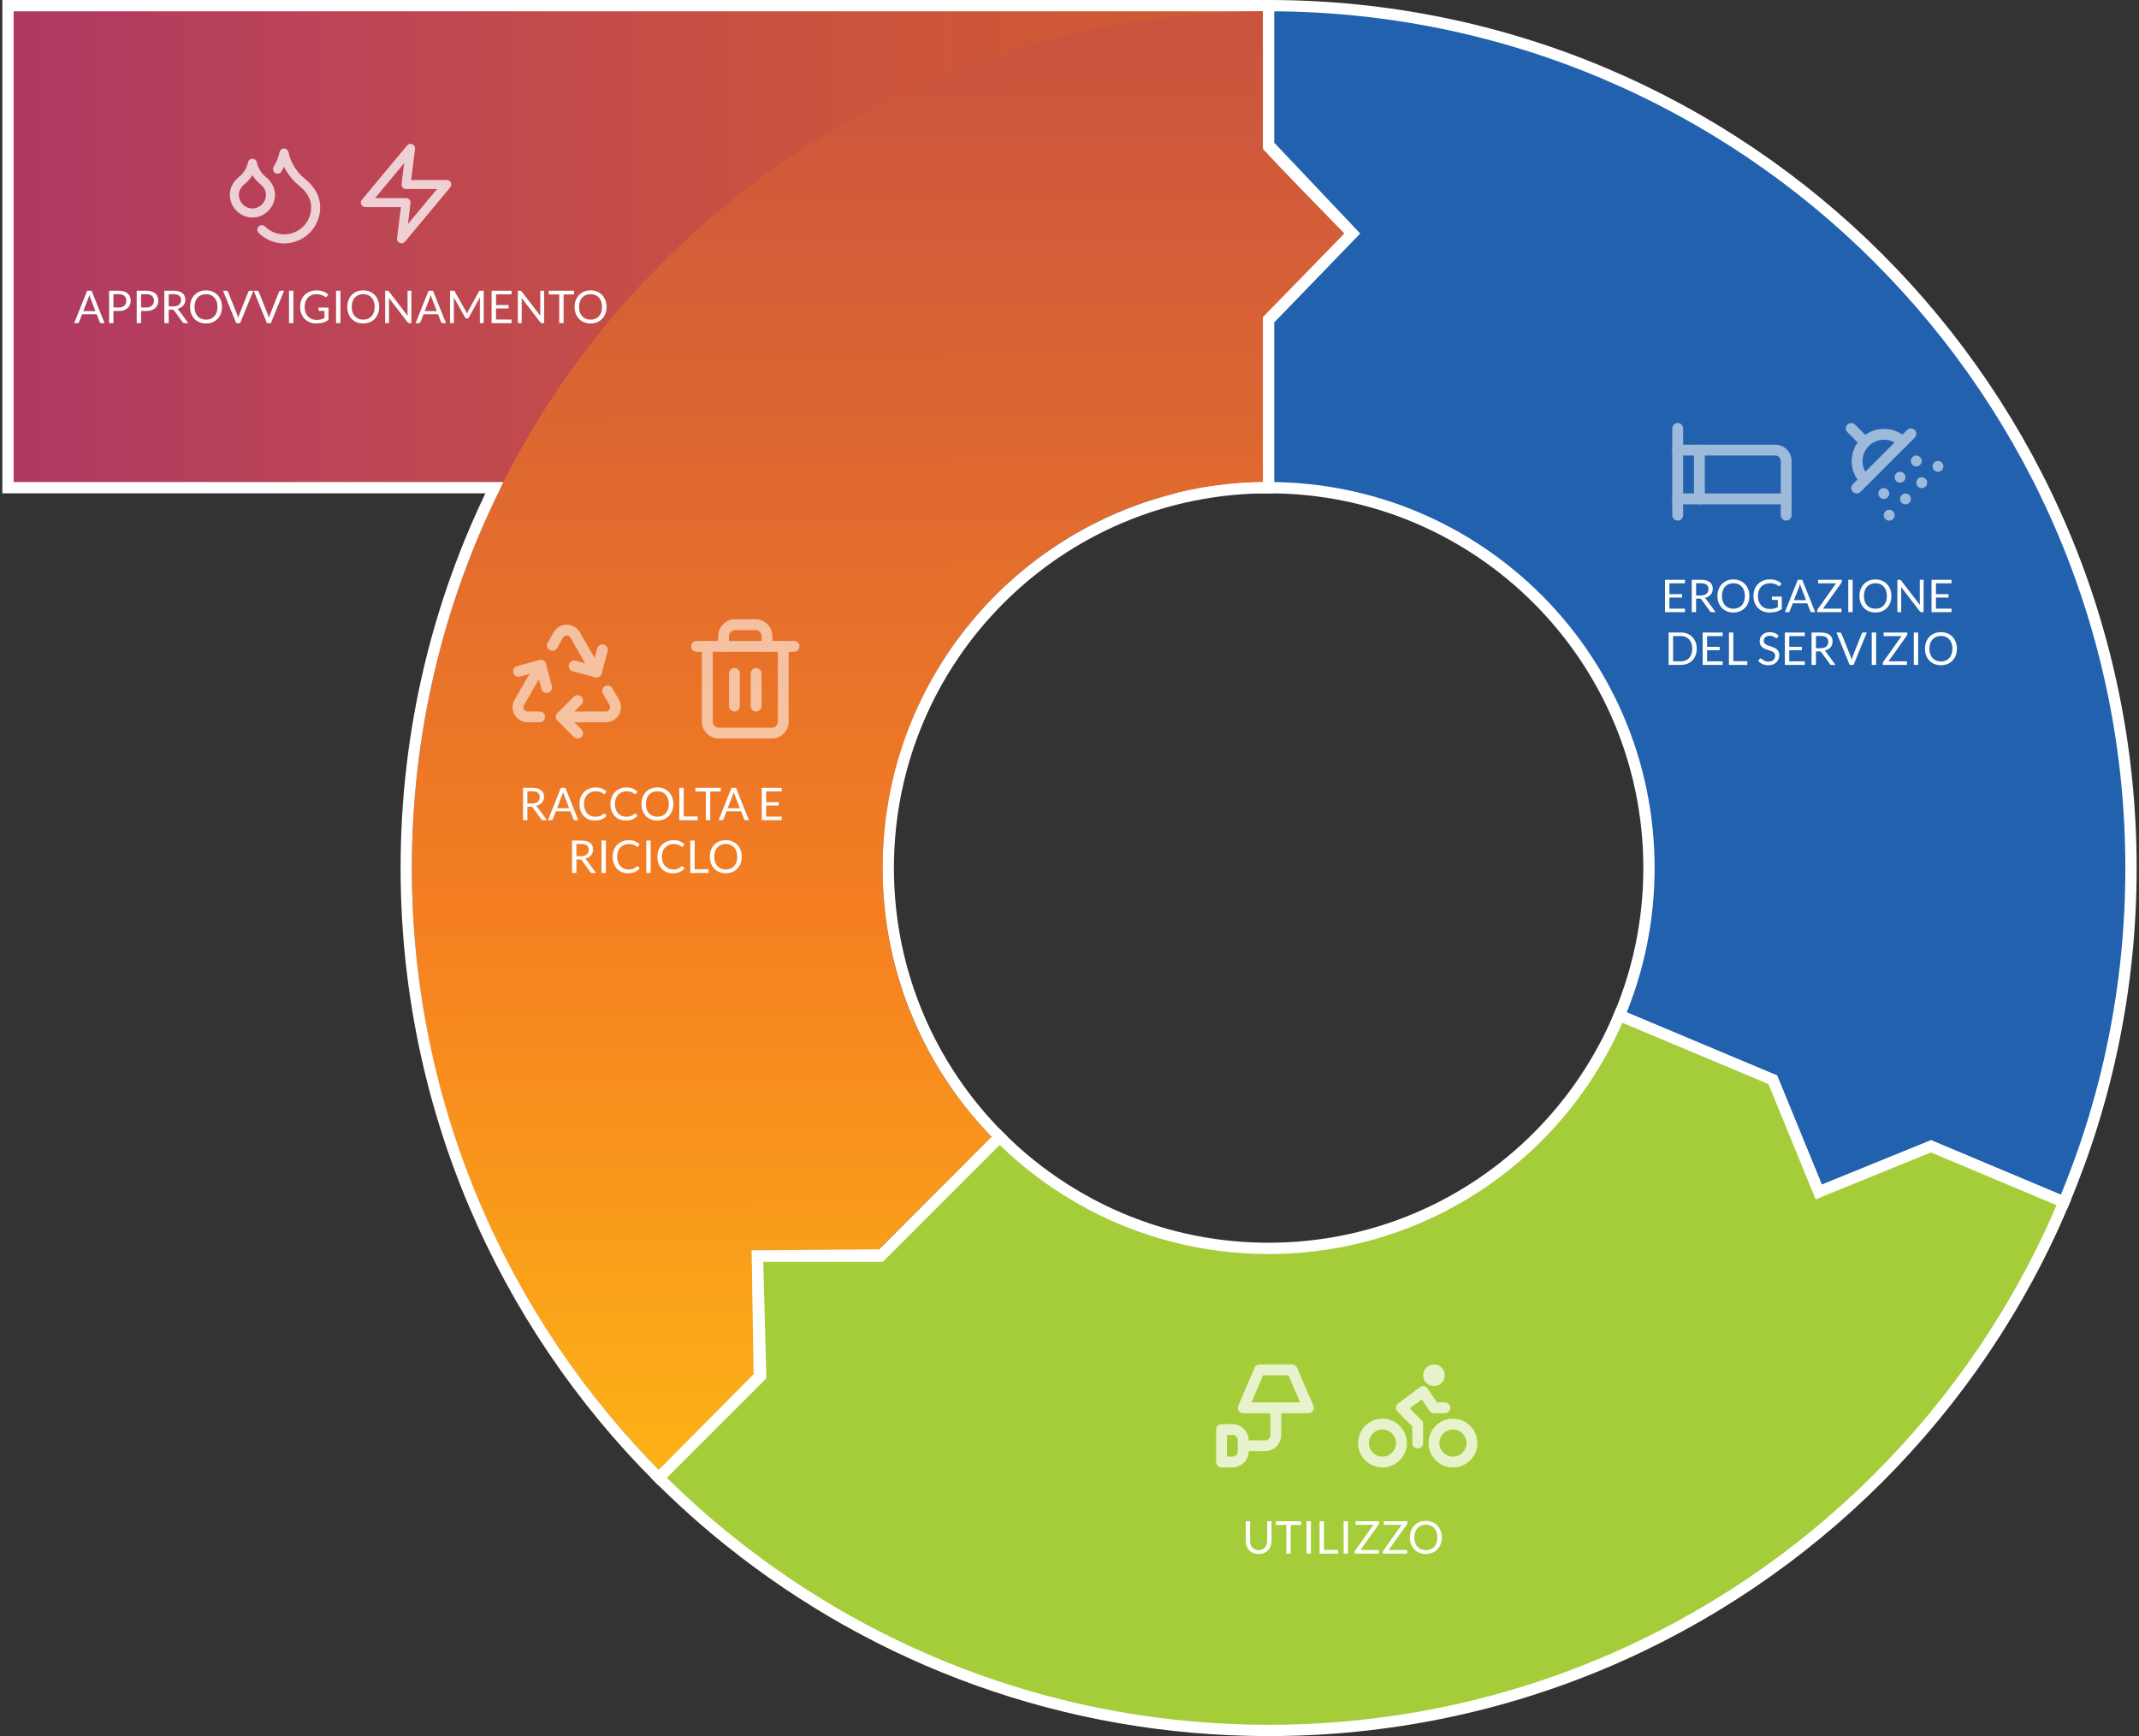 <svg width="568" height="461" viewBox="0 0 568 461" fill="none" xmlns="http://www.w3.org/2000/svg">
  <rect x="0" y="0" width="568" height="461" fill="#333333" stroke="none"/>
  <g id="circle" clip-path="url(#clip0_4298_15248)">
    <g opacity="1">
      <g id="step-1" class="js-circle">
        <path d="M336.875 129.5V84.79L359.125 62L336.875 39.21V1.5" stroke="white" stroke-width="3" stroke-miterlimit="10"/>
        <path d="M336.875 1.5H2.125V129.5H336.875V84.25L358.625 62L336.875 39V1.5Z" fill="url(#paint0_linear_4298_15248)" stroke="white" stroke-width="3" stroke-miterlimit="10"/>
        <path
          d="M27.762 85.8H26.863C26.759 85.8 26.674 85.774 26.61 85.722C26.547 85.67 26.498 85.604 26.466 85.524L25.663 83.448H21.805L21 85.524C20.973 85.596 20.924 85.66 20.857 85.716C20.788 85.772 20.704 85.8 20.605 85.8H19.704L23.142 77.202H24.325L27.762 85.8ZM22.128 82.608H25.338L23.988 79.11C23.901 78.894 23.814 78.624 23.73 78.3C23.686 78.464 23.642 78.616 23.599 78.756C23.558 78.892 23.518 79.012 23.479 79.116L22.128 82.608ZM30.123 82.584V85.8H28.965V77.202H31.503C32.047 77.202 32.519 77.266 32.919 77.394C33.323 77.518 33.657 77.696 33.921 77.928C34.185 78.16 34.381 78.44 34.509 78.768C34.641 79.096 34.707 79.462 34.707 79.866C34.707 80.266 34.637 80.632 34.497 80.964C34.357 81.296 34.151 81.582 33.879 81.822C33.611 82.062 33.277 82.25 32.877 82.386C32.477 82.518 32.019 82.584 31.503 82.584H30.123ZM30.123 81.66H31.503C31.835 81.66 32.127 81.616 32.379 81.528C32.635 81.44 32.849 81.318 33.021 81.162C33.193 81.002 33.323 80.812 33.411 80.592C33.499 80.372 33.543 80.13 33.543 79.866C33.543 79.318 33.373 78.89 33.033 78.582C32.697 78.274 32.187 78.12 31.503 78.12H30.123V81.66ZM37.459 82.584V85.8H36.301V77.202H38.839C39.383 77.202 39.855 77.266 40.255 77.394C40.659 77.518 40.993 77.696 41.257 77.928C41.521 78.16 41.717 78.44 41.845 78.768C41.977 79.096 42.043 79.462 42.043 79.866C42.043 80.266 41.973 80.632 41.833 80.964C41.693 81.296 41.487 81.582 41.215 81.822C40.947 82.062 40.613 82.25 40.213 82.386C39.813 82.518 39.355 82.584 38.839 82.584H37.459ZM37.459 81.66H38.839C39.171 81.66 39.463 81.616 39.715 81.528C39.971 81.44 40.185 81.318 40.357 81.162C40.529 81.002 40.659 80.812 40.747 80.592C40.835 80.372 40.879 80.13 40.879 79.866C40.879 79.318 40.709 78.89 40.369 78.582C40.033 78.274 39.523 78.12 38.839 78.12H37.459V81.66ZM44.795 82.212V85.8H43.637V77.202H46.067C46.611 77.202 47.081 77.258 47.477 77.37C47.873 77.478 48.199 77.636 48.455 77.844C48.715 78.052 48.907 78.304 49.031 78.6C49.155 78.892 49.217 79.22 49.217 79.584C49.217 79.888 49.169 80.172 49.073 80.436C48.977 80.7 48.837 80.938 48.653 81.15C48.473 81.358 48.251 81.536 47.987 81.684C47.727 81.832 47.431 81.944 47.099 82.02C47.243 82.104 47.371 82.226 47.483 82.386L49.991 85.8H48.959C48.747 85.8 48.591 85.718 48.491 85.554L46.259 82.482C46.191 82.386 46.117 82.318 46.037 82.278C45.957 82.234 45.837 82.212 45.677 82.212H44.795ZM44.795 81.366H46.013C46.353 81.366 46.651 81.326 46.907 81.246C47.167 81.162 47.383 81.046 47.555 80.898C47.731 80.746 47.863 80.566 47.951 80.358C48.039 80.15 48.083 79.92 48.083 79.668C48.083 79.156 47.913 78.77 47.573 78.51C47.237 78.25 46.735 78.12 46.067 78.12H44.795V81.366ZM58.944 81.504C58.944 82.148 58.842 82.74 58.638 83.28C58.434 83.816 58.146 84.278 57.774 84.666C57.402 85.054 56.954 85.356 56.43 85.572C55.91 85.784 55.334 85.89 54.702 85.89C54.07 85.89 53.494 85.784 52.974 85.572C52.454 85.356 52.008 85.054 51.636 84.666C51.264 84.278 50.976 83.816 50.772 83.28C50.568 82.74 50.466 82.148 50.466 81.504C50.466 80.86 50.568 80.27 50.772 79.734C50.976 79.194 51.264 78.73 51.636 78.342C52.008 77.95 52.454 77.646 52.974 77.43C53.494 77.214 54.07 77.106 54.702 77.106C55.334 77.106 55.91 77.214 56.43 77.43C56.954 77.646 57.402 77.95 57.774 78.342C58.146 78.73 58.434 79.194 58.638 79.734C58.842 80.27 58.944 80.86 58.944 81.504ZM57.75 81.504C57.75 80.976 57.678 80.502 57.534 80.082C57.39 79.662 57.186 79.308 56.922 79.02C56.658 78.728 56.338 78.504 55.962 78.348C55.586 78.192 55.166 78.114 54.702 78.114C54.242 78.114 53.824 78.192 53.448 78.348C53.072 78.504 52.75 78.728 52.482 79.02C52.218 79.308 52.014 79.662 51.87 80.082C51.726 80.502 51.654 80.976 51.654 81.504C51.654 82.032 51.726 82.506 51.87 82.926C52.014 83.342 52.218 83.696 52.482 83.988C52.75 84.276 53.072 84.498 53.448 84.654C53.824 84.806 54.242 84.882 54.702 84.882C55.166 84.882 55.586 84.806 55.962 84.654C56.338 84.498 56.658 84.276 56.922 83.988C57.186 83.696 57.39 83.342 57.534 82.926C57.678 82.506 57.75 82.032 57.75 81.504ZM59.22 77.202H60.15C60.254 77.202 60.338 77.228 60.402 77.28C60.466 77.332 60.514 77.398 60.546 77.478L62.976 83.544C63.032 83.68 63.082 83.828 63.126 83.988C63.174 84.148 63.22 84.314 63.264 84.486C63.3 84.314 63.338 84.148 63.378 83.988C63.422 83.828 63.472 83.68 63.528 83.544L65.946 77.478C65.974 77.41 66.022 77.348 66.09 77.292C66.158 77.232 66.242 77.202 66.342 77.202H67.278L63.774 85.8H62.724L59.22 77.202ZM67.376 77.202H68.306C68.41 77.202 68.494 77.228 68.558 77.28C68.622 77.332 68.67 77.398 68.702 77.478L71.132 83.544C71.188 83.68 71.238 83.828 71.282 83.988C71.33 84.148 71.376 84.314 71.42 84.486C71.456 84.314 71.494 84.148 71.534 83.988C71.578 83.828 71.628 83.68 71.684 83.544L74.102 77.478C74.13 77.41 74.178 77.348 74.246 77.292C74.314 77.232 74.398 77.202 74.498 77.202H75.434L71.93 85.8H70.88L67.376 77.202ZM77.908 85.8H76.744V77.202H77.908V85.8ZM84.042 84.954C84.274 84.954 84.486 84.944 84.678 84.924C84.874 84.9 85.058 84.866 85.23 84.822C85.402 84.778 85.564 84.726 85.716 84.666C85.868 84.602 86.02 84.53 86.172 84.45V82.554H84.84C84.764 82.554 84.702 82.532 84.654 82.488C84.61 82.444 84.588 82.39 84.588 82.326V81.666H87.228V84.966C87.012 85.122 86.786 85.258 86.55 85.374C86.318 85.49 86.068 85.588 85.8 85.668C85.536 85.744 85.252 85.8 84.948 85.836C84.644 85.876 84.314 85.896 83.958 85.896C83.334 85.896 82.762 85.79 82.242 85.578C81.722 85.362 81.274 85.062 80.898 84.678C80.522 84.29 80.228 83.826 80.016 83.286C79.808 82.746 79.704 82.152 79.704 81.504C79.704 80.848 79.806 80.25 80.01 79.71C80.218 79.17 80.512 78.708 80.892 78.324C81.276 77.936 81.738 77.636 82.278 77.424C82.822 77.212 83.43 77.106 84.102 77.106C84.442 77.106 84.758 77.132 85.05 77.184C85.342 77.232 85.612 77.304 85.86 77.4C86.112 77.492 86.344 77.606 86.556 77.742C86.768 77.874 86.966 78.024 87.15 78.192L86.82 78.72C86.752 78.828 86.664 78.882 86.556 78.882C86.492 78.882 86.422 78.86 86.346 78.816C86.246 78.76 86.134 78.692 86.01 78.612C85.886 78.532 85.734 78.456 85.554 78.384C85.378 78.308 85.168 78.244 84.924 78.192C84.684 78.14 84.398 78.114 84.066 78.114C83.582 78.114 83.144 78.194 82.752 78.354C82.36 78.51 82.026 78.736 81.75 79.032C81.474 79.324 81.262 79.68 81.114 80.1C80.966 80.516 80.892 80.984 80.892 81.504C80.892 82.048 80.968 82.534 81.12 82.962C81.276 83.386 81.494 83.746 81.774 84.042C82.054 84.338 82.386 84.564 82.77 84.72C83.154 84.876 83.578 84.954 84.042 84.954ZM90.401 85.8H89.237V77.202H90.401V85.8ZM100.686 81.504C100.686 82.148 100.584 82.74 100.38 83.28C100.176 83.816 99.888 84.278 99.516 84.666C99.144 85.054 98.696 85.356 98.172 85.572C97.652 85.784 97.076 85.89 96.444 85.89C95.812 85.89 95.236 85.784 94.716 85.572C94.196 85.356 93.75 85.054 93.378 84.666C93.006 84.278 92.718 83.816 92.514 83.28C92.31 82.74 92.208 82.148 92.208 81.504C92.208 80.86 92.31 80.27 92.514 79.734C92.718 79.194 93.006 78.73 93.378 78.342C93.75 77.95 94.196 77.646 94.716 77.43C95.236 77.214 95.812 77.106 96.444 77.106C97.076 77.106 97.652 77.214 98.172 77.43C98.696 77.646 99.144 77.95 99.516 78.342C99.888 78.73 100.176 79.194 100.38 79.734C100.584 80.27 100.686 80.86 100.686 81.504ZM99.492 81.504C99.492 80.976 99.42 80.502 99.276 80.082C99.132 79.662 98.928 79.308 98.664 79.02C98.4 78.728 98.08 78.504 97.704 78.348C97.328 78.192 96.908 78.114 96.444 78.114C95.984 78.114 95.566 78.192 95.19 78.348C94.814 78.504 94.492 78.728 94.224 79.02C93.96 79.308 93.756 79.662 93.612 80.082C93.468 80.502 93.396 80.976 93.396 81.504C93.396 82.032 93.468 82.506 93.612 82.926C93.756 83.342 93.96 83.696 94.224 83.988C94.492 84.276 94.814 84.498 95.19 84.654C95.566 84.806 95.984 84.882 96.444 84.882C96.908 84.882 97.328 84.806 97.704 84.654C98.08 84.498 98.4 84.276 98.664 83.988C98.928 83.696 99.132 83.342 99.276 82.926C99.42 82.506 99.492 82.032 99.492 81.504ZM102.874 77.202C102.978 77.202 103.054 77.216 103.102 77.244C103.154 77.268 103.212 77.32 103.276 77.4L108.256 83.88C108.244 83.776 108.236 83.676 108.232 83.58C108.228 83.48 108.226 83.384 108.226 83.292V77.202H109.246V85.8H108.658C108.566 85.8 108.488 85.784 108.424 85.752C108.364 85.72 108.304 85.666 108.244 85.59L103.27 79.116C103.278 79.216 103.284 79.314 103.288 79.41C103.292 79.506 103.294 79.594 103.294 79.674V85.8H102.274V77.202H102.874ZM118.419 85.8H117.519C117.415 85.8 117.331 85.774 117.267 85.722C117.203 85.67 117.155 85.604 117.123 85.524L116.319 83.448H112.461L111.657 85.524C111.629 85.596 111.581 85.66 111.513 85.716C111.445 85.772 111.361 85.8 111.261 85.8H110.361L113.799 77.202H114.981L118.419 85.8ZM112.785 82.608H115.995L114.645 79.11C114.557 78.894 114.471 78.624 114.387 78.3C114.343 78.464 114.299 78.616 114.255 78.756C114.215 78.892 114.175 79.012 114.135 79.116L112.785 82.608ZM123.731 82.692C123.787 82.788 123.835 82.89 123.875 82.998C123.919 83.102 123.961 83.208 124.001 83.316C124.041 83.204 124.083 83.098 124.127 82.998C124.171 82.894 124.221 82.79 124.277 82.686L127.187 77.4C127.239 77.308 127.293 77.252 127.349 77.232C127.405 77.212 127.485 77.202 127.589 77.202H128.447V85.8H127.427V79.482C127.427 79.398 127.429 79.308 127.433 79.212C127.437 79.116 127.443 79.018 127.451 78.918L124.505 84.294C124.405 84.474 124.265 84.564 124.085 84.564H123.917C123.737 84.564 123.597 84.474 123.497 84.294L120.485 78.9C120.497 79.004 120.505 79.106 120.509 79.206C120.517 79.306 120.521 79.398 120.521 79.482V85.8H119.501V77.202H120.359C120.463 77.202 120.543 77.212 120.599 77.232C120.655 77.252 120.709 77.308 120.761 77.4L123.731 82.692ZM135.838 77.202V78.15H131.71V81.006H135.052V81.918H131.71V84.852H135.838V85.8H130.54V77.202H135.838ZM138.113 77.202C138.217 77.202 138.293 77.216 138.341 77.244C138.393 77.268 138.451 77.32 138.515 77.4L143.495 83.88C143.483 83.776 143.475 83.676 143.471 83.58C143.467 83.48 143.465 83.384 143.465 83.292V77.202H144.485V85.8H143.897C143.805 85.8 143.727 85.784 143.663 85.752C143.603 85.72 143.543 85.666 143.483 85.59L138.509 79.116C138.517 79.216 138.523 79.314 138.527 79.41C138.531 79.506 138.533 79.594 138.533 79.674V85.8H137.513V77.202H138.113ZM152.439 77.202V78.18H149.661V85.8H148.497V78.18H145.707V77.202H152.439ZM161.061 81.504C161.061 82.148 160.959 82.74 160.755 83.28C160.551 83.816 160.263 84.278 159.891 84.666C159.519 85.054 159.071 85.356 158.547 85.572C158.027 85.784 157.451 85.89 156.819 85.89C156.187 85.89 155.611 85.784 155.091 85.572C154.571 85.356 154.125 85.054 153.753 84.666C153.381 84.278 153.093 83.816 152.889 83.28C152.685 82.74 152.583 82.148 152.583 81.504C152.583 80.86 152.685 80.27 152.889 79.734C153.093 79.194 153.381 78.73 153.753 78.342C154.125 77.95 154.571 77.646 155.091 77.43C155.611 77.214 156.187 77.106 156.819 77.106C157.451 77.106 158.027 77.214 158.547 77.43C159.071 77.646 159.519 77.95 159.891 78.342C160.263 78.73 160.551 79.194 160.755 79.734C160.959 80.27 161.061 80.86 161.061 81.504ZM159.867 81.504C159.867 80.976 159.795 80.502 159.651 80.082C159.507 79.662 159.303 79.308 159.039 79.02C158.775 78.728 158.455 78.504 158.079 78.348C157.703 78.192 157.283 78.114 156.819 78.114C156.359 78.114 155.941 78.192 155.565 78.348C155.189 78.504 154.867 78.728 154.599 79.02C154.335 79.308 154.131 79.662 153.987 80.082C153.843 80.502 153.771 80.976 153.771 81.504C153.771 82.032 153.843 82.506 153.987 82.926C154.131 83.342 154.335 83.696 154.599 83.988C154.867 84.276 155.189 84.498 155.565 84.654C155.941 84.806 156.359 84.882 156.819 84.882C157.283 84.882 157.703 84.806 158.079 84.654C158.455 84.498 158.775 84.276 159.039 83.988C159.303 83.696 159.507 83.342 159.651 82.926C159.795 82.506 159.867 82.032 159.867 81.504Z"
          fill="white"/>
        <g opacity="0.75">
          <path d="M67.025 56.56C69.665 56.56 71.825 54.364 71.825 51.7C71.825 50.308 71.141 48.988 69.773 47.872C68.405 46.756 67.373 45.1 67.025 43.36C66.677 45.1 65.657 46.768 64.277 47.872C62.897 48.976 62.225 50.32 62.225 51.7C62.225 54.364 64.385 56.56 67.025 56.56Z" stroke="white" stroke-width="2.4" stroke-linecap="round" stroke-linejoin="round"/>
          <path d="M73.697 44.92C74.522 43.601 75.107 42.147 75.425 40.624C76.025 43.624 77.825 46.504 80.225 48.424C82.625 50.344 83.825 52.624 83.825 55.024C83.832 56.683 83.346 58.306 82.429 59.688C81.512 61.071 80.206 62.15 78.675 62.789C77.144 63.427 75.458 63.597 73.831 63.277C72.203 62.956 70.707 62.16 69.533 60.988" stroke="white" stroke-width="2.4" stroke-linecap="round" stroke-linejoin="round"/>
          <path d="M109.025 39.4L97.025 53.8H107.825L106.625 63.4L118.625 49H107.825L109.025 39.4Z" stroke="white" stroke-width="2.4" stroke-linecap="round" stroke-linejoin="round"/>
        </g>
      </g>
      <g id="step-4" class="js-circle">
        <path d="M335.375 39.82V3.01C275.165 3.4 218.625 27.02 176.005 69.64C133.035 112.61 109.375 169.74 109.375 230.51C109.375 291.28 132.655 347.47 174.955 390.31L200.625 364.5L199.625 332H233.125L263.345 301.92C244.655 282.69 234.375 257.39 234.375 230.51C234.375 203.63 245.035 177.39 264.395 158.03C283.395 139.02 308.555 128.4 335.375 128.02V84.19L357.025 62.01L335.375 39.83V39.82Z" fill="url(#paint1_linear_4298_15248)"/>
        <path
          d="M140.043 214.212V217.8H138.885V209.202H141.315C141.859 209.202 142.329 209.258 142.725 209.37C143.121 209.478 143.447 209.636 143.703 209.844C143.963 210.052 144.155 210.304 144.279 210.6C144.403 210.892 144.465 211.22 144.465 211.584C144.465 211.888 144.417 212.172 144.321 212.436C144.225 212.7 144.085 212.938 143.901 213.15C143.721 213.358 143.499 213.536 143.235 213.684C142.975 213.832 142.679 213.944 142.347 214.02C142.491 214.104 142.619 214.226 142.731 214.386L145.239 217.8H144.207C143.995 217.8 143.839 217.718 143.739 217.554L141.507 214.482C141.439 214.386 141.365 214.318 141.285 214.278C141.205 214.234 141.085 214.212 140.925 214.212H140.043ZM140.043 213.366H141.261C141.601 213.366 141.899 213.326 142.155 213.246C142.415 213.162 142.631 213.046 142.803 212.898C142.979 212.746 143.111 212.566 143.199 212.358C143.287 212.15 143.331 211.92 143.331 211.668C143.331 211.156 143.161 210.77 142.821 210.51C142.485 210.25 141.983 210.12 141.315 210.12H140.043V213.366ZM153.561 217.8H152.661C152.557 217.8 152.473 217.774 152.409 217.722C152.345 217.67 152.297 217.604 152.265 217.524L151.461 215.448H147.603L146.799 217.524C146.771 217.596 146.723 217.66 146.655 217.716C146.587 217.772 146.503 217.8 146.403 217.8H145.503L148.941 209.202H150.123L153.561 217.8ZM147.927 214.608H151.137L149.787 211.11C149.699 210.894 149.613 210.624 149.529 210.3C149.485 210.464 149.441 210.616 149.397 210.756C149.357 210.892 149.317 211.012 149.277 211.116L147.927 214.608ZM160.446 216.024C160.51 216.024 160.568 216.05 160.62 216.102L161.076 216.6C160.724 217.008 160.296 217.326 159.792 217.554C159.292 217.782 158.688 217.896 157.98 217.896C157.36 217.896 156.798 217.79 156.294 217.578C155.79 217.362 155.36 217.062 155.004 216.678C154.648 216.29 154.372 215.826 154.176 215.286C153.98 214.746 153.882 214.152 153.882 213.504C153.882 212.856 153.986 212.262 154.194 211.722C154.406 211.182 154.702 210.718 155.082 210.33C155.462 209.942 155.916 209.642 156.444 209.43C156.976 209.214 157.562 209.106 158.202 209.106C158.834 209.106 159.378 209.204 159.834 209.4C160.294 209.596 160.702 209.862 161.058 210.198L160.68 210.732C160.652 210.772 160.62 210.806 160.584 210.834C160.548 210.858 160.496 210.87 160.428 210.87C160.376 210.87 160.32 210.852 160.26 210.816C160.204 210.776 160.136 210.728 160.056 210.672C159.976 210.616 159.882 210.556 159.774 210.492C159.666 210.428 159.538 210.368 159.39 210.312C159.242 210.256 159.07 210.21 158.874 210.174C158.678 210.134 158.452 210.114 158.196 210.114C157.736 210.114 157.314 210.194 156.93 210.354C156.55 210.51 156.222 210.734 155.946 211.026C155.67 211.318 155.454 211.674 155.298 212.094C155.146 212.514 155.07 212.984 155.07 213.504C155.07 214.04 155.146 214.518 155.298 214.938C155.454 215.358 155.664 215.714 155.928 216.006C156.196 216.294 156.512 216.514 156.876 216.666C157.24 216.818 157.632 216.894 158.052 216.894C158.308 216.894 158.538 216.88 158.742 216.852C158.946 216.82 159.134 216.772 159.306 216.708C159.482 216.644 159.644 216.564 159.792 216.468C159.944 216.368 160.096 216.25 160.248 216.114C160.316 216.054 160.382 216.024 160.446 216.024ZM168.661 216.024C168.725 216.024 168.783 216.05 168.835 216.102L169.291 216.6C168.939 217.008 168.511 217.326 168.007 217.554C167.507 217.782 166.903 217.896 166.195 217.896C165.575 217.896 165.013 217.79 164.509 217.578C164.005 217.362 163.575 217.062 163.219 216.678C162.863 216.29 162.587 215.826 162.391 215.286C162.195 214.746 162.097 214.152 162.097 213.504C162.097 212.856 162.201 212.262 162.409 211.722C162.621 211.182 162.917 210.718 163.297 210.33C163.677 209.942 164.131 209.642 164.659 209.43C165.191 209.214 165.777 209.106 166.417 209.106C167.049 209.106 167.593 209.204 168.049 209.4C168.509 209.596 168.917 209.862 169.273 210.198L168.895 210.732C168.867 210.772 168.835 210.806 168.799 210.834C168.763 210.858 168.711 210.87 168.643 210.87C168.591 210.87 168.535 210.852 168.475 210.816C168.419 210.776 168.351 210.728 168.271 210.672C168.191 210.616 168.097 210.556 167.989 210.492C167.881 210.428 167.753 210.368 167.605 210.312C167.457 210.256 167.285 210.21 167.089 210.174C166.893 210.134 166.667 210.114 166.411 210.114C165.951 210.114 165.529 210.194 165.145 210.354C164.765 210.51 164.437 210.734 164.161 211.026C163.885 211.318 163.669 211.674 163.513 212.094C163.361 212.514 163.285 212.984 163.285 213.504C163.285 214.04 163.361 214.518 163.513 214.938C163.669 215.358 163.879 215.714 164.143 216.006C164.411 216.294 164.727 216.514 165.091 216.666C165.455 216.818 165.847 216.894 166.267 216.894C166.523 216.894 166.753 216.88 166.957 216.852C167.161 216.82 167.349 216.772 167.521 216.708C167.697 216.644 167.859 216.564 168.007 216.468C168.159 216.368 168.311 216.25 168.463 216.114C168.531 216.054 168.597 216.024 168.661 216.024ZM178.801 213.504C178.801 214.148 178.699 214.74 178.495 215.28C178.291 215.816 178.003 216.278 177.631 216.666C177.259 217.054 176.811 217.356 176.287 217.572C175.767 217.784 175.191 217.89 174.559 217.89C173.927 217.89 173.351 217.784 172.831 217.572C172.311 217.356 171.865 217.054 171.493 216.666C171.121 216.278 170.833 215.816 170.629 215.28C170.425 214.74 170.323 214.148 170.323 213.504C170.323 212.86 170.425 212.27 170.629 211.734C170.833 211.194 171.121 210.73 171.493 210.342C171.865 209.95 172.311 209.646 172.831 209.43C173.351 209.214 173.927 209.106 174.559 209.106C175.191 209.106 175.767 209.214 176.287 209.43C176.811 209.646 177.259 209.95 177.631 210.342C178.003 210.73 178.291 211.194 178.495 211.734C178.699 212.27 178.801 212.86 178.801 213.504ZM177.607 213.504C177.607 212.976 177.535 212.502 177.391 212.082C177.247 211.662 177.043 211.308 176.779 211.02C176.515 210.728 176.195 210.504 175.819 210.348C175.443 210.192 175.023 210.114 174.559 210.114C174.099 210.114 173.681 210.192 173.305 210.348C172.929 210.504 172.607 210.728 172.339 211.02C172.075 211.308 171.871 211.662 171.727 212.082C171.583 212.502 171.511 212.976 171.511 213.504C171.511 214.032 171.583 214.506 171.727 214.926C171.871 215.342 172.075 215.696 172.339 215.988C172.607 216.276 172.929 216.498 173.305 216.654C173.681 216.806 174.099 216.882 174.559 216.882C175.023 216.882 175.443 216.806 175.819 216.654C176.195 216.498 176.515 216.276 176.779 215.988C177.043 215.696 177.247 215.342 177.391 214.926C177.535 214.506 177.607 214.032 177.607 213.504ZM181.554 216.822H185.274V217.8H180.39V209.202H181.554V216.822ZM191.379 209.202V210.18H188.601V217.8H187.437V210.18H184.647V209.202H191.379ZM198.878 217.8H197.978C197.874 217.8 197.79 217.774 197.726 217.722C197.662 217.67 197.614 217.604 197.582 217.524L196.778 215.448H192.92L192.116 217.524C192.088 217.596 192.04 217.66 191.972 217.716C191.904 217.772 191.82 217.8 191.72 217.8H190.82L194.258 209.202H195.44L198.878 217.8ZM193.244 214.608H196.454L195.104 211.11C195.016 210.894 194.93 210.624 194.846 210.3C194.802 210.464 194.758 210.616 194.714 210.756C194.674 210.892 194.634 211.012 194.594 211.116L193.244 214.608ZM207.578 209.202V210.15H203.45V213.006H206.792V213.918H203.45V216.852H207.578V217.8H202.28V209.202H207.578ZM153.062 228.212V231.8H151.904V223.202H154.334C154.878 223.202 155.348 223.258 155.744 223.37C156.14 223.478 156.466 223.636 156.722 223.844C156.982 224.052 157.174 224.304 157.298 224.6C157.422 224.892 157.484 225.22 157.484 225.584C157.484 225.888 157.436 226.172 157.34 226.436C157.244 226.7 157.104 226.938 156.92 227.15C156.74 227.358 156.518 227.536 156.254 227.684C155.994 227.832 155.698 227.944 155.366 228.02C155.51 228.104 155.638 228.226 155.75 228.386L158.258 231.8H157.226C157.014 231.8 156.858 231.718 156.758 231.554L154.526 228.482C154.458 228.386 154.384 228.318 154.304 228.278C154.224 228.234 154.104 228.212 153.944 228.212H153.062ZM153.062 227.366H154.28C154.62 227.366 154.918 227.326 155.174 227.246C155.434 227.162 155.65 227.046 155.822 226.898C155.998 226.746 156.13 226.566 156.218 226.358C156.306 226.15 156.35 225.92 156.35 225.668C156.35 225.156 156.18 224.77 155.84 224.51C155.504 224.25 155.002 224.12 154.334 224.12H153.062V227.366ZM160.887 231.8H159.723V223.202H160.887V231.8ZM169.247 230.024C169.311 230.024 169.369 230.05 169.421 230.102L169.877 230.6C169.525 231.008 169.097 231.326 168.593 231.554C168.093 231.782 167.489 231.896 166.781 231.896C166.161 231.896 165.599 231.79 165.095 231.578C164.591 231.362 164.161 231.062 163.805 230.678C163.449 230.29 163.173 229.826 162.977 229.286C162.781 228.746 162.683 228.152 162.683 227.504C162.683 226.856 162.787 226.262 162.995 225.722C163.207 225.182 163.503 224.718 163.883 224.33C164.263 223.942 164.717 223.642 165.245 223.43C165.777 223.214 166.363 223.106 167.003 223.106C167.635 223.106 168.179 223.204 168.635 223.4C169.095 223.596 169.503 223.862 169.859 224.198L169.481 224.732C169.453 224.772 169.421 224.806 169.385 224.834C169.349 224.858 169.297 224.87 169.229 224.87C169.177 224.87 169.121 224.852 169.061 224.816C169.005 224.776 168.937 224.728 168.857 224.672C168.777 224.616 168.683 224.556 168.575 224.492C168.467 224.428 168.339 224.368 168.191 224.312C168.043 224.256 167.871 224.21 167.675 224.174C167.479 224.134 167.253 224.114 166.997 224.114C166.537 224.114 166.115 224.194 165.731 224.354C165.351 224.51 165.023 224.734 164.747 225.026C164.471 225.318 164.255 225.674 164.099 226.094C163.947 226.514 163.871 226.984 163.871 227.504C163.871 228.04 163.947 228.518 164.099 228.938C164.255 229.358 164.465 229.714 164.729 230.006C164.997 230.294 165.313 230.514 165.677 230.666C166.041 230.818 166.433 230.894 166.853 230.894C167.109 230.894 167.339 230.88 167.543 230.852C167.747 230.82 167.935 230.772 168.107 230.708C168.283 230.644 168.445 230.564 168.593 230.468C168.745 230.368 168.897 230.25 169.049 230.114C169.117 230.054 169.183 230.024 169.247 230.024ZM172.781 231.8H171.617V223.202H172.781V231.8ZM181.141 230.024C181.205 230.024 181.263 230.05 181.315 230.102L181.771 230.6C181.419 231.008 180.991 231.326 180.487 231.554C179.987 231.782 179.383 231.896 178.675 231.896C178.055 231.896 177.493 231.79 176.989 231.578C176.485 231.362 176.055 231.062 175.699 230.678C175.343 230.29 175.067 229.826 174.871 229.286C174.675 228.746 174.577 228.152 174.577 227.504C174.577 226.856 174.681 226.262 174.889 225.722C175.101 225.182 175.397 224.718 175.777 224.33C176.157 223.942 176.611 223.642 177.139 223.43C177.671 223.214 178.257 223.106 178.897 223.106C179.529 223.106 180.073 223.204 180.529 223.4C180.989 223.596 181.397 223.862 181.753 224.198L181.375 224.732C181.347 224.772 181.315 224.806 181.279 224.834C181.243 224.858 181.191 224.87 181.123 224.87C181.071 224.87 181.015 224.852 180.955 224.816C180.899 224.776 180.831 224.728 180.751 224.672C180.671 224.616 180.577 224.556 180.469 224.492C180.361 224.428 180.233 224.368 180.085 224.312C179.937 224.256 179.765 224.21 179.569 224.174C179.373 224.134 179.147 224.114 178.891 224.114C178.431 224.114 178.009 224.194 177.625 224.354C177.245 224.51 176.917 224.734 176.641 225.026C176.365 225.318 176.149 225.674 175.993 226.094C175.841 226.514 175.765 226.984 175.765 227.504C175.765 228.04 175.841 228.518 175.993 228.938C176.149 229.358 176.359 229.714 176.623 230.006C176.891 230.294 177.207 230.514 177.571 230.666C177.935 230.818 178.327 230.894 178.747 230.894C179.003 230.894 179.233 230.88 179.437 230.852C179.641 230.82 179.829 230.772 180.001 230.708C180.177 230.644 180.339 230.564 180.487 230.468C180.639 230.368 180.791 230.25 180.943 230.114C181.011 230.054 181.077 230.024 181.141 230.024ZM184.46 230.822H188.18V231.8H183.296V223.202H184.46V230.822ZM196.966 227.504C196.966 228.148 196.864 228.74 196.66 229.28C196.456 229.816 196.168 230.278 195.796 230.666C195.424 231.054 194.976 231.356 194.452 231.572C193.932 231.784 193.356 231.89 192.724 231.89C192.092 231.89 191.516 231.784 190.996 231.572C190.476 231.356 190.03 231.054 189.658 230.666C189.286 230.278 188.998 229.816 188.794 229.28C188.59 228.74 188.488 228.148 188.488 227.504C188.488 226.86 188.59 226.27 188.794 225.734C188.998 225.194 189.286 224.73 189.658 224.342C190.03 223.95 190.476 223.646 190.996 223.43C191.516 223.214 192.092 223.106 192.724 223.106C193.356 223.106 193.932 223.214 194.452 223.43C194.976 223.646 195.424 223.95 195.796 224.342C196.168 224.73 196.456 225.194 196.66 225.734C196.864 226.27 196.966 226.86 196.966 227.504ZM195.772 227.504C195.772 226.976 195.7 226.502 195.556 226.082C195.412 225.662 195.208 225.308 194.944 225.02C194.68 224.728 194.36 224.504 193.984 224.348C193.608 224.192 193.188 224.114 192.724 224.114C192.264 224.114 191.846 224.192 191.47 224.348C191.094 224.504 190.772 224.728 190.504 225.02C190.24 225.308 190.036 225.662 189.892 226.082C189.748 226.502 189.676 226.976 189.676 227.504C189.676 228.032 189.748 228.506 189.892 228.926C190.036 229.342 190.24 229.696 190.504 229.988C190.772 230.276 191.094 230.498 191.47 230.654C191.846 230.806 192.264 230.882 192.724 230.882C193.188 230.882 193.608 230.806 193.984 230.654C194.36 230.498 194.68 230.276 194.944 229.988C195.208 229.696 195.412 229.342 195.556 228.926C195.7 228.506 195.772 228.032 195.772 227.504Z"
          fill="white"/>
        <g opacity="0.75" clip-path="url(#clip1_4298_15248)">
          <g opacity="0.75">
            <path d="M143.305 190.36H140.159C139.704 190.361 139.258 190.245 138.861 190.023C138.465 189.801 138.133 189.48 137.898 189.092C137.672 188.701 137.552 188.259 137.551 187.808C137.55 187.357 137.668 186.914 137.892 186.523L143.587 176.68" stroke="white" stroke-width="2.88" stroke-linecap="round" stroke-linejoin="round"/>
            <path d="M149.065 190.36H160.877C161.329 190.357 161.773 190.237 162.165 190.012C162.558 189.788 162.886 189.466 163.118 189.079C163.341 188.69 163.458 188.249 163.458 187.801C163.458 187.352 163.341 186.912 163.118 186.523L161.353 183.47" stroke="white" stroke-width="2.88" stroke-linecap="round" stroke-linejoin="round"/>
            <path d="M153.385 186.04L149.065 190.36L153.385 194.68" stroke="white" stroke-width="2.88" stroke-linecap="round" stroke-linejoin="round"/>
            <path d="M145.167 182.578L143.587 176.68L137.689 178.261" stroke="white" stroke-width="2.88" stroke-linecap="round" stroke-linejoin="round"/>
            <path d="M146.68 171.368L148.254 168.643C148.48 168.249 148.804 167.92 149.195 167.688C149.585 167.457 150.029 167.33 150.483 167.32C150.934 167.319 151.377 167.437 151.768 167.661C152.158 167.886 152.483 168.209 152.71 168.599L158.388 178.452" stroke="white" stroke-width="2.88" stroke-linecap="round" stroke-linejoin="round"/>
            <path d="M152.489 176.871L158.388 178.452L159.967 172.554" stroke="white" stroke-width="2.88" stroke-linecap="round" stroke-linejoin="round"/>
            <path d="M184.945 171.64H210.865" stroke="white" stroke-width="2.88" stroke-linecap="round" stroke-linejoin="round"/>
            <path d="M207.985 171.64V191.8C207.985 193.24 206.545 194.68 205.105 194.68H190.705C189.265 194.68 187.825 193.24 187.825 191.8V171.64" stroke="white" stroke-width="2.88" stroke-linecap="round" stroke-linejoin="round"/>
            <path d="M192.145 171.64V168.76C192.145 167.32 193.585 165.88 195.025 165.88H200.785C202.225 165.88 203.665 167.32 203.665 168.76V171.64" stroke="white" stroke-width="2.88" stroke-linecap="round" stroke-linejoin="round"/>
            <path d="M195.025 178.84V187.48" stroke="white" stroke-width="2.88" stroke-linecap="round" stroke-linejoin="round"/>
            <path d="M200.785 178.84V187.48" stroke="white" stroke-width="2.88" stroke-linecap="round" stroke-linejoin="round"/>
          </g>
        </g>
      </g>
    </g>
    <g id="step-2" opacity="1" class="js-circle">
      <path d="M498.805 68.57C457.365 27.13 400.115 1.5 336.875 1.5V38.5L359.125 62L336.875 85V129.5C364.765 129.5 390.015 140.8 408.295 159.08C426.575 177.36 437.875 202.61 437.875 230.5C437.875 244.37 435.075 257.59 430.015 269.63L470.745 286.74L482.955 316.53L512.775 304.4L548.055 319.22C559.535 291.94 565.875 261.96 565.875 230.51C565.875 167.27 540.245 110.02 498.805 68.58V68.57Z" fill="#2161AE" stroke="white" stroke-width="3"
            stroke-miterlimit="10"/>
      <path
        d="M447.436 153.962V154.91H443.308V157.766H446.65V158.678H443.308V161.612H447.436V162.56H442.138V153.962H447.436ZM450.388 158.972V162.56H449.23V153.962H451.66C452.204 153.962 452.674 154.018 453.07 154.13C453.466 154.238 453.792 154.396 454.048 154.604C454.308 154.812 454.5 155.064 454.624 155.36C454.748 155.652 454.81 155.98 454.81 156.344C454.81 156.648 454.762 156.932 454.666 157.196C454.57 157.46 454.43 157.698 454.246 157.91C454.066 158.118 453.844 158.296 453.58 158.444C453.32 158.592 453.024 158.704 452.692 158.78C452.836 158.864 452.964 158.986 453.076 159.146L455.584 162.56H454.552C454.34 162.56 454.184 162.478 454.084 162.314L451.852 159.242C451.784 159.146 451.71 159.078 451.63 159.038C451.55 158.994 451.43 158.972 451.27 158.972H450.388ZM450.388 158.126H451.606C451.946 158.126 452.244 158.086 452.5 158.006C452.76 157.922 452.976 157.806 453.148 157.658C453.324 157.506 453.456 157.326 453.544 157.118C453.632 156.91 453.676 156.68 453.676 156.428C453.676 155.916 453.506 155.53 453.166 155.27C452.83 155.01 452.328 154.88 451.66 154.88H450.388V158.126ZM464.538 158.264C464.538 158.908 464.436 159.5 464.232 160.04C464.028 160.576 463.74 161.038 463.368 161.426C462.996 161.814 462.548 162.116 462.024 162.332C461.504 162.544 460.928 162.65 460.296 162.65C459.664 162.65 459.088 162.544 458.568 162.332C458.048 162.116 457.602 161.814 457.23 161.426C456.858 161.038 456.57 160.576 456.366 160.04C456.162 159.5 456.06 158.908 456.06 158.264C456.06 157.62 456.162 157.03 456.366 156.494C456.57 155.954 456.858 155.49 457.23 155.102C457.602 154.71 458.048 154.406 458.568 154.19C459.088 153.974 459.664 153.866 460.296 153.866C460.928 153.866 461.504 153.974 462.024 154.19C462.548 154.406 462.996 154.71 463.368 155.102C463.74 155.49 464.028 155.954 464.232 156.494C464.436 157.03 464.538 157.62 464.538 158.264ZM463.344 158.264C463.344 157.736 463.272 157.262 463.128 156.842C462.984 156.422 462.78 156.068 462.516 155.78C462.252 155.488 461.932 155.264 461.556 155.108C461.18 154.952 460.76 154.874 460.296 154.874C459.836 154.874 459.418 154.952 459.042 155.108C458.666 155.264 458.344 155.488 458.076 155.78C457.812 156.068 457.608 156.422 457.464 156.842C457.32 157.262 457.248 157.736 457.248 158.264C457.248 158.792 457.32 159.266 457.464 159.686C457.608 160.102 457.812 160.456 458.076 160.748C458.344 161.036 458.666 161.258 459.042 161.414C459.418 161.566 459.836 161.642 460.296 161.642C460.76 161.642 461.18 161.566 461.556 161.414C461.932 161.258 462.252 161.036 462.516 160.748C462.78 160.456 462.984 160.102 463.128 159.686C463.272 159.266 463.344 158.792 463.344 158.264ZM469.96 161.714C470.192 161.714 470.404 161.704 470.596 161.684C470.792 161.66 470.976 161.626 471.148 161.582C471.32 161.538 471.482 161.486 471.634 161.426C471.786 161.362 471.938 161.29 472.09 161.21V159.314H470.758C470.682 159.314 470.62 159.292 470.572 159.248C470.528 159.204 470.506 159.15 470.506 159.086V158.426H473.146V161.726C472.93 161.882 472.704 162.018 472.468 162.134C472.236 162.25 471.986 162.348 471.718 162.428C471.454 162.504 471.17 162.56 470.866 162.596C470.562 162.636 470.232 162.656 469.876 162.656C469.252 162.656 468.68 162.55 468.16 162.338C467.64 162.122 467.192 161.822 466.816 161.438C466.44 161.05 466.146 160.586 465.934 160.046C465.726 159.506 465.622 158.912 465.622 158.264C465.622 157.608 465.724 157.01 465.928 156.47C466.136 155.93 466.43 155.468 466.81 155.084C467.194 154.696 467.656 154.396 468.196 154.184C468.74 153.972 469.348 153.866 470.02 153.866C470.36 153.866 470.676 153.892 470.968 153.944C471.26 153.992 471.53 154.064 471.778 154.16C472.03 154.252 472.262 154.366 472.474 154.502C472.686 154.634 472.884 154.784 473.068 154.952L472.738 155.48C472.67 155.588 472.582 155.642 472.474 155.642C472.41 155.642 472.34 155.62 472.264 155.576C472.164 155.52 472.052 155.452 471.928 155.372C471.804 155.292 471.652 155.216 471.472 155.144C471.296 155.068 471.086 155.004 470.842 154.952C470.602 154.9 470.316 154.874 469.984 154.874C469.5 154.874 469.062 154.954 468.67 155.114C468.278 155.27 467.944 155.496 467.668 155.792C467.392 156.084 467.18 156.44 467.032 156.86C466.884 157.276 466.81 157.744 466.81 158.264C466.81 158.808 466.886 159.294 467.038 159.722C467.194 160.146 467.412 160.506 467.692 160.802C467.972 161.098 468.304 161.324 468.688 161.48C469.072 161.636 469.496 161.714 469.96 161.714ZM482.013 162.56H481.113C481.009 162.56 480.925 162.534 480.861 162.482C480.797 162.43 480.749 162.364 480.717 162.284L479.913 160.208H476.055L475.251 162.284C475.223 162.356 475.175 162.42 475.107 162.476C475.039 162.532 474.955 162.56 474.855 162.56H473.955L477.393 153.962H478.575L482.013 162.56ZM476.379 159.368H479.589L478.239 155.87C478.151 155.654 478.065 155.384 477.981 155.06C477.937 155.224 477.893 155.376 477.849 155.516C477.809 155.652 477.769 155.772 477.729 155.876L476.379 159.368ZM489.083 153.962V154.394C489.083 154.53 489.041 154.658 488.957 154.778L484.091 161.612H488.999V162.56H482.567V162.104C482.567 161.984 482.605 161.87 482.681 161.762L487.553 154.91H482.795V153.962H489.083ZM491.963 162.56H490.799V153.962H491.963V162.56ZM502.249 158.264C502.249 158.908 502.147 159.5 501.943 160.04C501.739 160.576 501.451 161.038 501.079 161.426C500.707 161.814 500.259 162.116 499.735 162.332C499.215 162.544 498.639 162.65 498.007 162.65C497.375 162.65 496.799 162.544 496.279 162.332C495.759 162.116 495.313 161.814 494.941 161.426C494.569 161.038 494.281 160.576 494.077 160.04C493.873 159.5 493.771 158.908 493.771 158.264C493.771 157.62 493.873 157.03 494.077 156.494C494.281 155.954 494.569 155.49 494.941 155.102C495.313 154.71 495.759 154.406 496.279 154.19C496.799 153.974 497.375 153.866 498.007 153.866C498.639 153.866 499.215 153.974 499.735 154.19C500.259 154.406 500.707 154.71 501.079 155.102C501.451 155.49 501.739 155.954 501.943 156.494C502.147 157.03 502.249 157.62 502.249 158.264ZM501.055 158.264C501.055 157.736 500.983 157.262 500.839 156.842C500.695 156.422 500.491 156.068 500.227 155.78C499.963 155.488 499.643 155.264 499.267 155.108C498.891 154.952 498.471 154.874 498.007 154.874C497.547 154.874 497.129 154.952 496.753 155.108C496.377 155.264 496.055 155.488 495.787 155.78C495.523 156.068 495.319 156.422 495.175 156.842C495.031 157.262 494.959 157.736 494.959 158.264C494.959 158.792 495.031 159.266 495.175 159.686C495.319 160.102 495.523 160.456 495.787 160.748C496.055 161.036 496.377 161.258 496.753 161.414C497.129 161.566 497.547 161.642 498.007 161.642C498.471 161.642 498.891 161.566 499.267 161.414C499.643 161.258 499.963 161.036 500.227 160.748C500.491 160.456 500.695 160.102 500.839 159.686C500.983 159.266 501.055 158.792 501.055 158.264ZM504.437 153.962C504.541 153.962 504.617 153.976 504.665 154.004C504.717 154.028 504.775 154.08 504.839 154.16L509.819 160.64C509.807 160.536 509.799 160.436 509.795 160.34C509.791 160.24 509.789 160.144 509.789 160.052V153.962H510.809V162.56H510.221C510.129 162.56 510.051 162.544 509.987 162.512C509.927 162.48 509.867 162.426 509.807 162.35L504.833 155.876C504.841 155.976 504.847 156.074 504.851 156.17C504.855 156.266 504.857 156.354 504.857 156.434V162.56H503.837V153.962H504.437ZM518.205 153.962V154.91H514.077V157.766H517.419V158.678H514.077V161.612H518.205V162.56H512.907V153.962H518.205ZM450.557 172.264C450.557 172.908 450.455 173.494 450.251 174.022C450.047 174.55 449.759 175.002 449.387 175.378C449.015 175.754 448.569 176.046 448.049 176.254C447.529 176.458 446.953 176.56 446.321 176.56H443.105V167.962H446.321C446.953 167.962 447.529 168.066 448.049 168.274C448.569 168.478 449.015 168.77 449.387 169.15C449.759 169.526 450.047 169.978 450.251 170.506C450.455 171.034 450.557 171.62 450.557 172.264ZM449.363 172.264C449.363 171.736 449.291 171.264 449.147 170.848C449.003 170.432 448.799 170.08 448.535 169.792C448.271 169.504 447.951 169.284 447.575 169.132C447.199 168.98 446.781 168.904 446.321 168.904H444.275V175.618H446.321C446.781 175.618 447.199 175.542 447.575 175.39C447.951 175.238 448.271 175.02 448.535 174.736C448.799 174.448 449.003 174.096 449.147 173.68C449.291 173.264 449.363 172.792 449.363 172.264ZM457.438 167.962V168.91H453.31V171.766H456.652V172.678H453.31V175.612H457.438V176.56H452.14V167.962H457.438ZM460.276 175.582H463.996V176.56H459.112V167.962H460.276V175.582ZM472.001 169.306C471.965 169.366 471.927 169.412 471.887 169.444C471.847 169.472 471.795 169.486 471.731 169.486C471.663 169.486 471.583 169.452 471.491 169.384C471.403 169.316 471.289 169.242 471.149 169.162C471.013 169.078 470.847 169.002 470.651 168.934C470.459 168.866 470.225 168.832 469.949 168.832C469.689 168.832 469.459 168.868 469.259 168.94C469.059 169.008 468.891 169.102 468.755 169.222C468.623 169.342 468.523 169.484 468.455 169.648C468.387 169.808 468.353 169.982 468.353 170.17C468.353 170.41 468.411 170.61 468.527 170.77C468.647 170.926 468.803 171.06 468.995 171.172C469.191 171.284 469.411 171.382 469.655 171.466C469.903 171.546 470.155 171.63 470.411 171.718C470.671 171.806 470.923 171.906 471.167 172.018C471.415 172.126 471.635 172.264 471.827 172.432C472.023 172.6 472.179 172.806 472.295 173.05C472.415 173.294 472.475 173.594 472.475 173.95C472.475 174.326 472.411 174.68 472.283 175.012C472.155 175.34 471.967 175.626 471.719 175.87C471.475 176.114 471.173 176.306 470.813 176.446C470.457 176.586 470.051 176.656 469.595 176.656C469.039 176.656 468.531 176.556 468.071 176.356C467.615 176.152 467.225 175.878 466.901 175.534L467.237 174.982C467.269 174.938 467.307 174.902 467.351 174.874C467.399 174.842 467.451 174.826 467.507 174.826C467.591 174.826 467.687 174.872 467.795 174.964C467.903 175.052 468.037 175.15 468.197 175.258C468.361 175.366 468.557 175.466 468.785 175.558C469.017 175.646 469.299 175.69 469.631 175.69C469.907 175.69 470.153 175.652 470.369 175.576C470.585 175.5 470.767 175.394 470.915 175.258C471.067 175.118 471.183 174.952 471.263 174.76C471.343 174.568 471.383 174.354 471.383 174.118C471.383 173.858 471.323 173.646 471.203 173.482C471.087 173.314 470.933 173.174 470.741 173.062C470.549 172.95 470.329 172.856 470.081 172.78C469.837 172.7 469.585 172.62 469.325 172.54C469.069 172.456 468.817 172.36 468.569 172.252C468.325 172.144 468.107 172.004 467.915 171.832C467.723 171.66 467.567 171.446 467.447 171.19C467.331 170.93 467.273 170.61 467.273 170.23C467.273 169.926 467.331 169.632 467.447 169.348C467.567 169.064 467.739 168.812 467.963 168.592C468.187 168.372 468.463 168.196 468.791 168.064C469.123 167.932 469.503 167.866 469.931 167.866C470.411 167.866 470.849 167.942 471.245 168.094C471.641 168.246 471.987 168.466 472.283 168.754L472.001 169.306ZM479.258 167.962V168.91H475.13V171.766H478.472V172.678H475.13V175.612H479.258V176.56H473.96V167.962H479.258ZM482.211 172.972V176.56H481.053V167.962H483.483C484.027 167.962 484.497 168.018 484.893 168.13C485.289 168.238 485.615 168.396 485.871 168.604C486.131 168.812 486.323 169.064 486.447 169.36C486.571 169.652 486.633 169.98 486.633 170.344C486.633 170.648 486.585 170.932 486.489 171.196C486.393 171.46 486.253 171.698 486.069 171.91C485.889 172.118 485.667 172.296 485.403 172.444C485.143 172.592 484.847 172.704 484.515 172.78C484.659 172.864 484.787 172.986 484.899 173.146L487.407 176.56H486.375C486.163 176.56 486.007 176.478 485.907 176.314L483.675 173.242C483.607 173.146 483.533 173.078 483.453 173.038C483.373 172.994 483.253 172.972 483.093 172.972H482.211ZM482.211 172.126H483.429C483.769 172.126 484.067 172.086 484.323 172.006C484.583 171.922 484.799 171.806 484.971 171.658C485.147 171.506 485.279 171.326 485.367 171.118C485.455 170.91 485.499 170.68 485.499 170.428C485.499 169.916 485.329 169.53 484.989 169.27C484.653 169.01 484.151 168.88 483.483 168.88H482.211V172.126ZM487.659 167.962H488.589C488.693 167.962 488.777 167.988 488.841 168.04C488.905 168.092 488.953 168.158 488.985 168.238L491.415 174.304C491.471 174.44 491.521 174.588 491.565 174.748C491.613 174.908 491.659 175.074 491.703 175.246C491.739 175.074 491.777 174.908 491.817 174.748C491.861 174.588 491.911 174.44 491.967 174.304L494.385 168.238C494.413 168.17 494.461 168.108 494.529 168.052C494.597 167.992 494.681 167.962 494.781 167.962H495.717L492.213 176.56H491.163L487.659 167.962ZM498.192 176.56H497.028V167.962H498.192V176.56ZM506.479 167.962V168.394C506.479 168.53 506.437 168.658 506.353 168.778L501.487 175.612H506.395V176.56H499.963V176.104C499.963 175.984 500.001 175.87 500.077 175.762L504.949 168.91H500.191V167.962H506.479ZM509.36 176.56H508.196V167.962H509.36V176.56ZM519.645 172.264C519.645 172.908 519.543 173.5 519.339 174.04C519.135 174.576 518.847 175.038 518.475 175.426C518.103 175.814 517.655 176.116 517.131 176.332C516.611 176.544 516.035 176.65 515.403 176.65C514.771 176.65 514.195 176.544 513.675 176.332C513.155 176.116 512.709 175.814 512.337 175.426C511.965 175.038 511.677 174.576 511.473 174.04C511.269 173.5 511.167 172.908 511.167 172.264C511.167 171.62 511.269 171.03 511.473 170.494C511.677 169.954 511.965 169.49 512.337 169.102C512.709 168.71 513.155 168.406 513.675 168.19C514.195 167.974 514.771 167.866 515.403 167.866C516.035 167.866 516.611 167.974 517.131 168.19C517.655 168.406 518.103 168.71 518.475 169.102C518.847 169.49 519.135 169.954 519.339 170.494C519.543 171.03 519.645 171.62 519.645 172.264ZM518.451 172.264C518.451 171.736 518.379 171.262 518.235 170.842C518.091 170.422 517.887 170.068 517.623 169.78C517.359 169.488 517.039 169.264 516.663 169.108C516.287 168.952 515.867 168.874 515.403 168.874C514.943 168.874 514.525 168.952 514.149 169.108C513.773 169.264 513.451 169.488 513.183 169.78C512.919 170.068 512.715 170.422 512.571 170.842C512.427 171.262 512.355 171.736 512.355 172.264C512.355 172.792 512.427 173.266 512.571 173.686C512.715 174.102 512.919 174.456 513.183 174.748C513.451 175.036 513.773 175.258 514.149 175.414C514.525 175.566 514.943 175.642 515.403 175.642C515.867 175.642 516.287 175.566 516.663 175.414C517.039 175.258 517.359 175.036 517.623 174.748C517.887 174.456 518.091 174.102 518.235 173.686C518.379 173.266 518.451 172.792 518.451 172.264Z"
        fill="white"/>
      <g opacity="0.75">
        <g opacity="0.75">
          <path d="M445.505 113.76V136.8" stroke="white" stroke-width="2.88" stroke-linecap="round" stroke-linejoin="round"/>
          <path d="M445.505 119.52H471.425C472.189 119.52 472.921 119.823 473.461 120.364C474.002 120.904 474.305 121.636 474.305 122.4V136.8" stroke="white" stroke-width="2.88" stroke-linecap="round" stroke-linejoin="round"/>
          <path d="M445.505 132.48H474.305" stroke="white" stroke-width="2.88" stroke-linecap="round" stroke-linejoin="round"/>
          <path d="M451.265 119.52V132.48" stroke="white" stroke-width="2.88" stroke-linecap="round" stroke-linejoin="round"/>
        </g>
        <g opacity="0.75">
          <path d="M491.585 113.76L495.185 117.36" stroke="white" stroke-width="2.88" stroke-linecap="round" stroke-linejoin="round"/>
          <path d="M505.265 117.36C503.924 116.045 502.118 115.313 500.24 115.323C498.362 115.332 496.564 116.083 495.236 117.41C493.908 118.738 493.158 120.537 493.148 122.415C493.139 124.293 493.871 126.099 495.185 127.44" stroke="white" stroke-width="2.88" stroke-linecap="round" stroke-linejoin="round"/>
          <path d="M507.425 115.2L493.025 129.6" stroke="white" stroke-width="2.88" stroke-linecap="round" stroke-linejoin="round"/>
          <path d="M505.985 132.48V132.494" stroke="white" stroke-width="2.88" stroke-linecap="round" stroke-linejoin="round"/>
          <path d="M500.225 131.04V131.054" stroke="white" stroke-width="2.88" stroke-linecap="round" stroke-linejoin="round"/>
          <path d="M504.545 126.72V126.735" stroke="white" stroke-width="2.88" stroke-linecap="round" stroke-linejoin="round"/>
          <path d="M508.865 122.4V122.414" stroke="white" stroke-width="2.88" stroke-linecap="round" stroke-linejoin="round"/>
          <path d="M501.665 136.8V136.814" stroke="white" stroke-width="2.88" stroke-linecap="round" stroke-linejoin="round"/>
          <path d="M510.305 128.16V128.175" stroke="white" stroke-width="2.88" stroke-linecap="round" stroke-linejoin="round"/>
          <path d="M514.625 123.84V123.854" stroke="white" stroke-width="2.88" stroke-linecap="round" stroke-linejoin="round"/>
        </g>
      </g>
      <path d="M131.295 129.5C116.295 159.97 107.875 194.25 107.875 230.5C107.875 293.74 133.505 350.99 174.945 392.43L201.625 365.5L201.125 333.5L234.125 333.25L265.455 301.92C247.175 283.64 235.875 258.39 235.875 230.5C235.875 202.61 247.175 177.36 265.455 159.08C283.735 140.8 308.985 129.5 336.875 129.5" stroke="white" stroke-width="3" stroke-miterlimit="10"/>
    </g>
    <g id="step-3" opacity="1" class="js-circle">
      <path
        d="M512.775 304.4L482.955 316.53L470.745 286.73L430.005 269.63C424.895 281.79 417.465 292.73 408.285 301.92C390.005 320.2 364.755 331.5 336.865 331.5C315.715 331.5 296.095 325 279.875 313.89C277.295 312.12 274.795 310.24 272.395 308.24C272.385 308.23 272.375 308.22 272.355 308.21C271.165 307.22 270.005 306.21 268.865 305.17C268.835 305.15 268.815 305.12 268.795 305.1C267.665 304.06 266.545 303.01 265.465 301.92L233.815 333.57H201.145L201.985 365.4L183.965 383.42L174.955 392.43C176.665 394.14 178.425 395.82 180.195 397.48C180.625 397.88 181.045 398.28 181.475 398.68C183.245 400.32 185.035 401.94 186.865 403.52C188.755 405.16 190.675 406.75 192.615 408.33C192.975 408.62 193.335 408.91 193.705 409.21C232.925 440.67 282.705 459.51 336.895 459.51C400.135 459.51 457.385 433.88 498.825 392.44C519.655 371.61 536.485 346.79 548.075 319.23L512.795 304.41L512.775 304.4Z"
        fill="#A4CD39" stroke="white" stroke-width="3" stroke-miterlimit="10"/>
      <path
        d="M334.228 411.636C334.584 411.636 334.902 411.576 335.182 411.456C335.462 411.336 335.698 411.168 335.89 410.952C336.086 410.736 336.234 410.478 336.334 410.178C336.438 409.878 336.49 409.548 336.49 409.188V403.962H337.648V409.188C337.648 409.684 337.568 410.144 337.408 410.568C337.252 410.992 337.026 411.36 336.73 411.672C336.438 411.98 336.08 412.222 335.656 412.398C335.232 412.574 334.756 412.662 334.228 412.662C333.7 412.662 333.224 412.574 332.8 412.398C332.376 412.222 332.016 411.98 331.72 411.672C331.424 411.36 331.196 410.992 331.036 410.568C330.88 410.144 330.802 409.684 330.802 409.188V403.962H331.96V409.182C331.96 409.542 332.01 409.872 332.11 410.172C332.214 410.472 332.362 410.73 332.554 410.946C332.75 411.162 332.988 411.332 333.268 411.456C333.552 411.576 333.872 411.636 334.228 411.636ZM345.507 403.962V404.94H342.729V412.56H341.565V404.94H338.775V403.962H345.507ZM348.11 412.56H346.946V403.962H348.11V412.56ZM351.573 411.582H355.293V412.56H350.409V403.962H351.573V411.582ZM357.953 412.56H356.789V403.962H357.953V412.56ZM366.241 403.962V404.394C366.241 404.53 366.199 404.658 366.115 404.778L361.249 411.612H366.157V412.56H359.725V412.104C359.725 411.984 359.763 411.87 359.839 411.762L364.711 404.91H359.953V403.962H366.241ZM373.729 403.962V404.394C373.729 404.53 373.687 404.658 373.603 404.778L368.737 411.612H373.645V412.56H367.213V412.104C367.213 411.984 367.251 411.87 367.327 411.762L372.199 404.91H367.441V403.962H373.729ZM382.864 408.264C382.864 408.908 382.762 409.5 382.558 410.04C382.354 410.576 382.066 411.038 381.694 411.426C381.322 411.814 380.874 412.116 380.35 412.332C379.83 412.544 379.254 412.65 378.622 412.65C377.99 412.65 377.414 412.544 376.894 412.332C376.374 412.116 375.928 411.814 375.556 411.426C375.184 411.038 374.896 410.576 374.692 410.04C374.488 409.5 374.386 408.908 374.386 408.264C374.386 407.62 374.488 407.03 374.692 406.494C374.896 405.954 375.184 405.49 375.556 405.102C375.928 404.71 376.374 404.406 376.894 404.19C377.414 403.974 377.99 403.866 378.622 403.866C379.254 403.866 379.83 403.974 380.35 404.19C380.874 404.406 381.322 404.71 381.694 405.102C382.066 405.49 382.354 405.954 382.558 406.494C382.762 407.03 382.864 407.62 382.864 408.264ZM381.67 408.264C381.67 407.736 381.598 407.262 381.454 406.842C381.31 406.422 381.106 406.068 380.842 405.78C380.578 405.488 380.258 405.264 379.882 405.108C379.506 404.952 379.086 404.874 378.622 404.874C378.162 404.874 377.744 404.952 377.368 405.108C376.992 405.264 376.67 405.488 376.402 405.78C376.138 406.068 375.934 406.422 375.79 406.842C375.646 407.262 375.574 407.736 375.574 408.264C375.574 408.792 375.646 409.266 375.79 409.686C375.934 410.102 376.138 410.456 376.402 410.748C376.67 411.036 376.992 411.258 377.368 411.414C377.744 411.566 378.162 411.642 378.622 411.642C379.086 411.642 379.506 411.566 379.882 411.414C380.258 411.258 380.578 411.036 380.842 410.748C381.106 410.456 381.31 410.102 381.454 409.686C381.598 409.266 381.67 408.792 381.67 408.264Z"
        fill="white"/>
      <g opacity="0.75">
        <path d="M334.465 363.76H343.105L347.425 373.84H330.145L334.465 363.76Z" stroke="white" stroke-width="2.88" stroke-linecap="round" stroke-linejoin="round"/>
        <path d="M338.785 373.84V381.04C338.785 381.804 338.482 382.536 337.941 383.076C337.401 383.616 336.669 383.92 335.905 383.92H330.145" stroke="white" stroke-width="2.88" stroke-linecap="round" stroke-linejoin="round"/>
        <path d="M324.385 379.6H327.265C328.029 379.6 328.761 379.904 329.301 380.444C329.842 380.984 330.145 381.716 330.145 382.48V385.36C330.145 386.124 329.842 386.856 329.301 387.397C328.761 387.937 328.029 388.24 327.265 388.24H324.385V379.6Z" stroke="white" stroke-width="2.88" stroke-linecap="round" stroke-linejoin="round"/>
        <path d="M367.105 388.24C369.889 388.24 372.145 385.984 372.145 383.2C372.145 380.417 369.889 378.16 367.105 378.16C364.322 378.16 362.065 380.417 362.065 383.2C362.065 385.984 364.322 388.24 367.105 388.24Z" stroke="white" stroke-width="2.88" stroke-linecap="round" stroke-linejoin="round"/>
        <path d="M385.825 388.24C388.609 388.24 390.865 385.984 390.865 383.2C390.865 380.417 388.609 378.16 385.825 378.16C383.042 378.16 380.785 380.417 380.785 383.2C380.785 385.984 383.042 388.24 385.825 388.24Z" stroke="white" stroke-width="2.88" stroke-linecap="round" stroke-linejoin="round"/>
        <path
          d="M376.465 383.2V378.16L372.145 373.84L377.905 369.52L380.785 373.84H383.665M380.785 366.64C381.167 366.64 381.533 366.488 381.803 366.218C382.073 365.948 382.225 365.582 382.225 365.2C382.225 364.818 382.073 364.452 381.803 364.182C381.533 363.911 381.167 363.76 380.785 363.76C380.403 363.76 380.037 363.911 379.767 364.182C379.497 364.452 379.345 364.818 379.345 365.2C379.345 365.582 379.497 365.948 379.767 366.218C380.037 366.488 380.403 366.64 380.785 366.64Z"
          stroke="white" stroke-width="2.88" stroke-linecap="round" stroke-linejoin="round"/>
      </g>
    </g>
  </g>
  <defs>
    <linearGradient id="paint1_linear_4298_15248" x1="232.655" y1="11.78" x2="234.185" y2="386.85" gradientUnits="userSpaceOnUse">
      <stop stop-color="#CA543E"/>
      <stop offset="0.62" stop-color="#F57F20"/>
      <stop offset="1" stop-color="#FCB116"/>
    </linearGradient>
    <linearGradient id="paint0_linear_4298_15248" x1="7.955" y1="65.5" x2="331.115" y2="65.5" gradientUnits="userSpaceOnUse">
      <stop stop-color="#B03963"/>
      <stop offset="0.25" stop-color="#BB4456"/>
      <stop offset="0.64" stop-color="#CA533F"/>
      <stop offset="1" stop-color="#D25B31"/>
    </linearGradient>
    <clipPath id="clip0_4298_15248">
      <rect width="566.75" height="461" fill="white" transform="translate(0.625)"/>
    </clipPath>
    <clipPath id="clip1_4298_15248">
      <rect width="90" height="34.8" fill="white" transform="translate(129.625 163)"/>
    </clipPath>
  </defs>
</svg>
